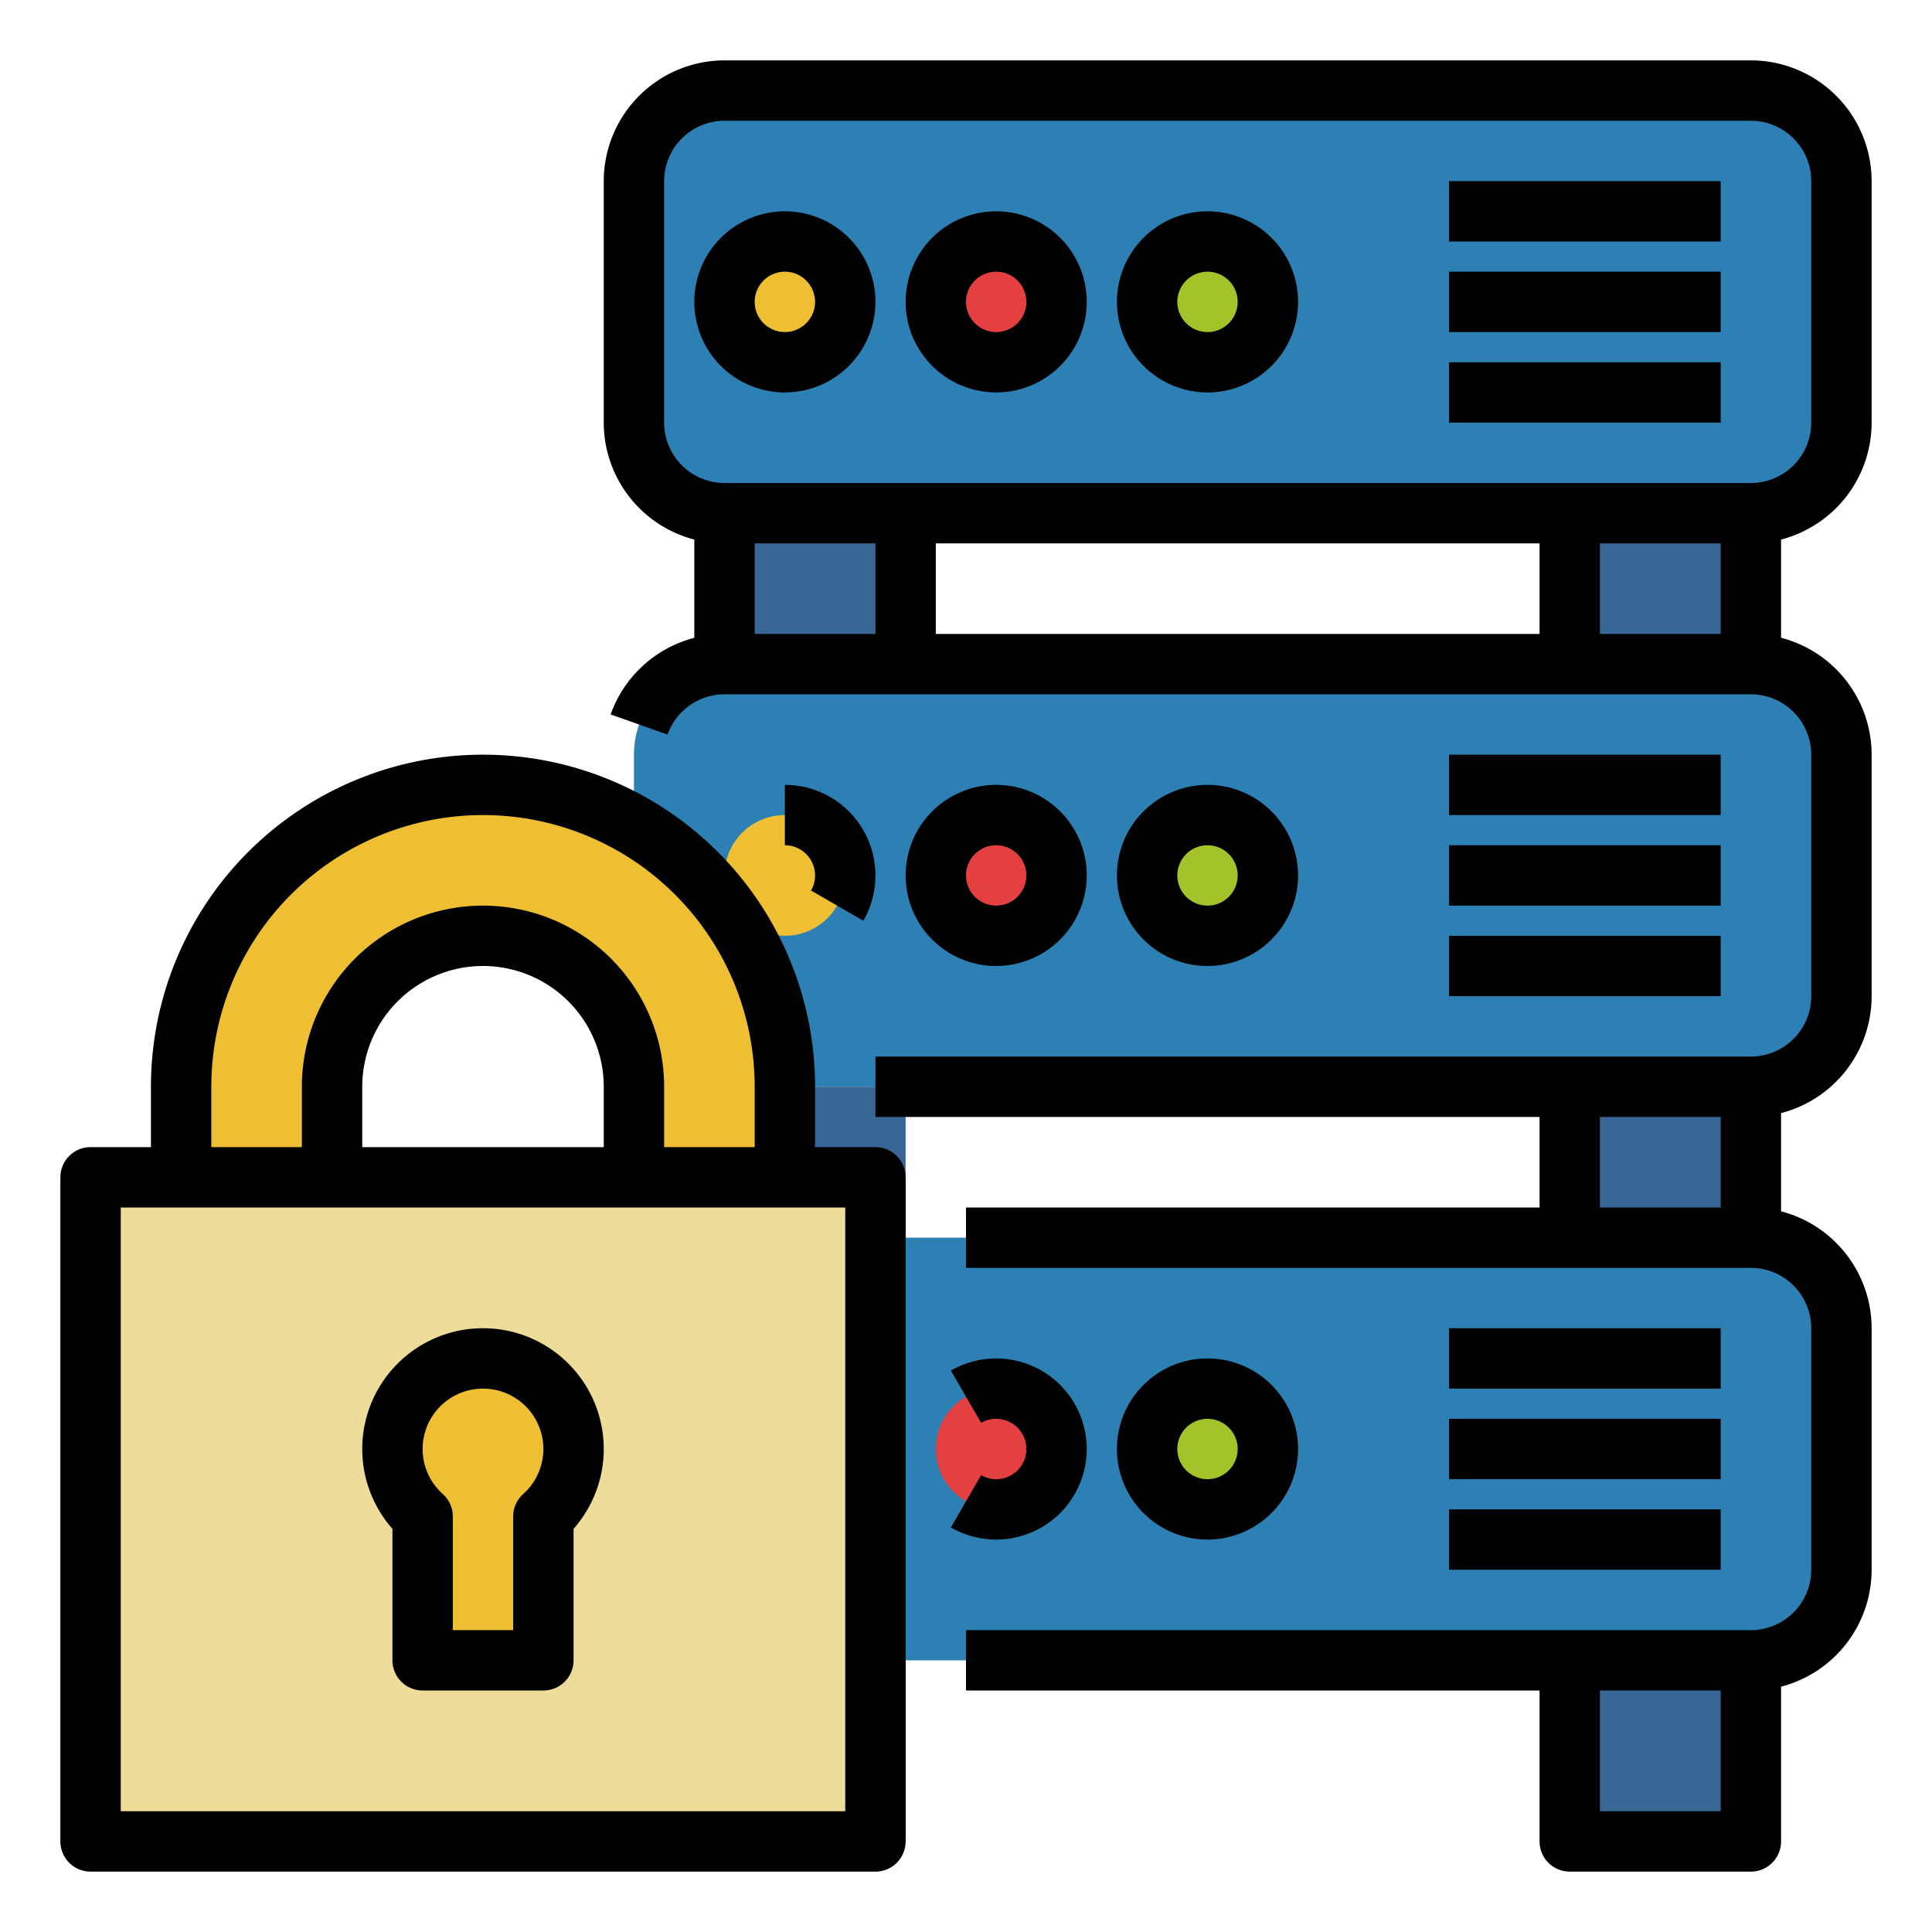 <svg id="Fill_out_line" height="512" viewBox="0 0 512 512" width="512" xmlns="http://www.w3.org/2000/svg" data-name="Fill out line"><rect fill="#2d80b3" height="112" rx="24" width="320" x="168" y="24"/><circle cx="208" cy="80" fill="#eebe33" r="16"/><circle cx="264" cy="80" fill="#e44042" r="16"/><circle cx="320" cy="80" fill="#a2c32a" r="16"/><path d="m192 136h48v40h-48z" fill="#396795"/><path d="m416 136h48v40h-48z" fill="#396795"/><rect fill="#2d80b3" height="112" rx="24" width="320" x="168" y="176"/><circle cx="208" cy="232" fill="#eebe33" r="16"/><circle cx="264" cy="232" fill="#e44042" r="16"/><circle cx="320" cy="232" fill="#a2c32a" r="16"/><path d="m192 288h48v40h-48z" fill="#396795"/><path d="m416 288h48v40h-48z" fill="#396795"/><rect fill="#2d80b3" height="112" rx="24" width="320" x="168" y="328"/><circle cx="264" cy="384" fill="#e44042" r="16"/><circle cx="320" cy="384" fill="#a2c32a" r="16"/><path d="m192 440h48v48h-48z" fill="#396795"/><path d="m416 440h48v48h-48z" fill="#396795"/><path d="m24 312h208v176h-208z" fill="#eedc9a"/><path d="m208 312v-24a80 80 0 0 0 -80-80h-0a80 80 0 0 0 -80 80v24h40v-24a40 40 0 0 1 40-40 40 40 0 0 1 40 40v24z" fill="#eebe33"/><path d="m152 384a24 24 0 1 0 -40 17.884v38.116h32v-38.116a23.936 23.936 0 0 0 8-17.884z" fill="#eebe33"/><path d="m496 112v-64a32.036 32.036 0 0 0 -32-32h-272a32.036 32.036 0 0 0 -32 32v64a32.057 32.057 0 0 0 24 30.987v26.049a32.049 32.049 0 0 0 -22.177 20.298l15.086 5.332a16.028 16.028 0 0 1 15.091-10.666h272a16.018 16.018 0 0 1 16 16v64a16.018 16.018 0 0 1 -16 16h-232v16h176v24h-152v16h208a16.018 16.018 0 0 1 16 16v64a16.018 16.018 0 0 1 -16 16h-208v16h152v40a8 8 0 0 0 8 8h48a8 8 0 0 0 8-8v-41.013a32.057 32.057 0 0 0 24-30.987v-64a32.057 32.057 0 0 0 -24-30.987v-26.025a32.057 32.057 0 0 0 24-30.987v-64a32.057 32.057 0 0 0 -24-30.987v-26.025a32.057 32.057 0 0 0 24-30.987zm-72 368v-32h32v32zm0-184h32v24h-32zm-192-152v24h-32v-24zm16 0h160v24h-160zm176 0h32v24h-32zm-248-32v-64a16.018 16.018 0 0 1 16-16h272a16.018 16.018 0 0 1 16 16v64a16.018 16.018 0 0 1 -16 16h-272a16.018 16.018 0 0 1 -16-16z"/><path d="m232 80a24 24 0 1 0 -24 24 24.027 24.027 0 0 0 24-24zm-32 0a8 8 0 1 1 8 8 8.009 8.009 0 0 1 -8-8z"/><path d="m264 104a24 24 0 1 0 -24-24 24.027 24.027 0 0 0 24 24zm0-32a8 8 0 1 1 -8 8 8.009 8.009 0 0 1 8-8z"/><path d="m320 104a24 24 0 1 0 -24-24 24.027 24.027 0 0 0 24 24zm0-32a8 8 0 1 1 -8 8 8.009 8.009 0 0 1 8-8z"/><path d="m384 48h72v16h-72z"/><path d="m384 72h72v16h-72z"/><path d="m384 96h72v16h-72z"/><path d="m228.784 244.006a24.004 24.004 0 0 0 -20.784-36.006v16a8.009 8.009 0 0 1 8 8 7.875 7.875 0 0 1 -1.065 3.994z"/><path d="m288 232a24 24 0 1 0 -24 24 24.027 24.027 0 0 0 24-24zm-32 0a8 8 0 1 1 8 8 8.009 8.009 0 0 1 -8-8z"/><path d="m344 232a24 24 0 1 0 -24 24 24.027 24.027 0 0 0 24-24zm-32 0a8 8 0 1 1 8 8 8.009 8.009 0 0 1 -8-8z"/><path d="m384 200h72v16h-72z"/><path d="m384 224h72v16h-72z"/><path d="m384 248h72v16h-72z"/><path d="m264 392a7.878 7.878 0 0 1 -3.995-1.065l-8.011 13.85a24 24 0 1 0 0-41.568l8.011 13.85a7.878 7.878 0 0 1 3.995-1.065 8 8 0 0 1 0 16z"/><path d="m344 384a24 24 0 1 0 -24 24 24.027 24.027 0 0 0 24-24zm-32 0a8 8 0 1 1 8 8 8.009 8.009 0 0 1 -8-8z"/><path d="m384 352h72v16h-72z"/><path d="m384 376h72v16h-72z"/><path d="m384 400h72v16h-72z"/><path d="m232 304h-16v-16a88 88 0 0 0 -176 0v16h-16a8 8 0 0 0 -8 8v176a8 8 0 0 0 8 8h208a8 8 0 0 0 8-8v-176a8 8 0 0 0 -8-8zm-176-16a72 72 0 0 1 144 0v16h-24v-16a48 48 0 0 0 -96 0v16h-24zm104 16h-64v-16a32 32 0 0 1 64 0zm64 176h-192v-160h192z"/><path d="m104 440a8 8 0 0 0 8 8h32a8 8 0 0 0 8-8v-34.841a32 32 0 1 0 -48 0zm24-72a15.997 15.997 0 0 1 10.664 27.924 7.998 7.998 0 0 0 -2.664 5.96v30.116h-16v-30.116a7.998 7.998 0 0 0 -2.664-5.96 15.997 15.997 0 0 1 10.664-27.924z"/></svg>